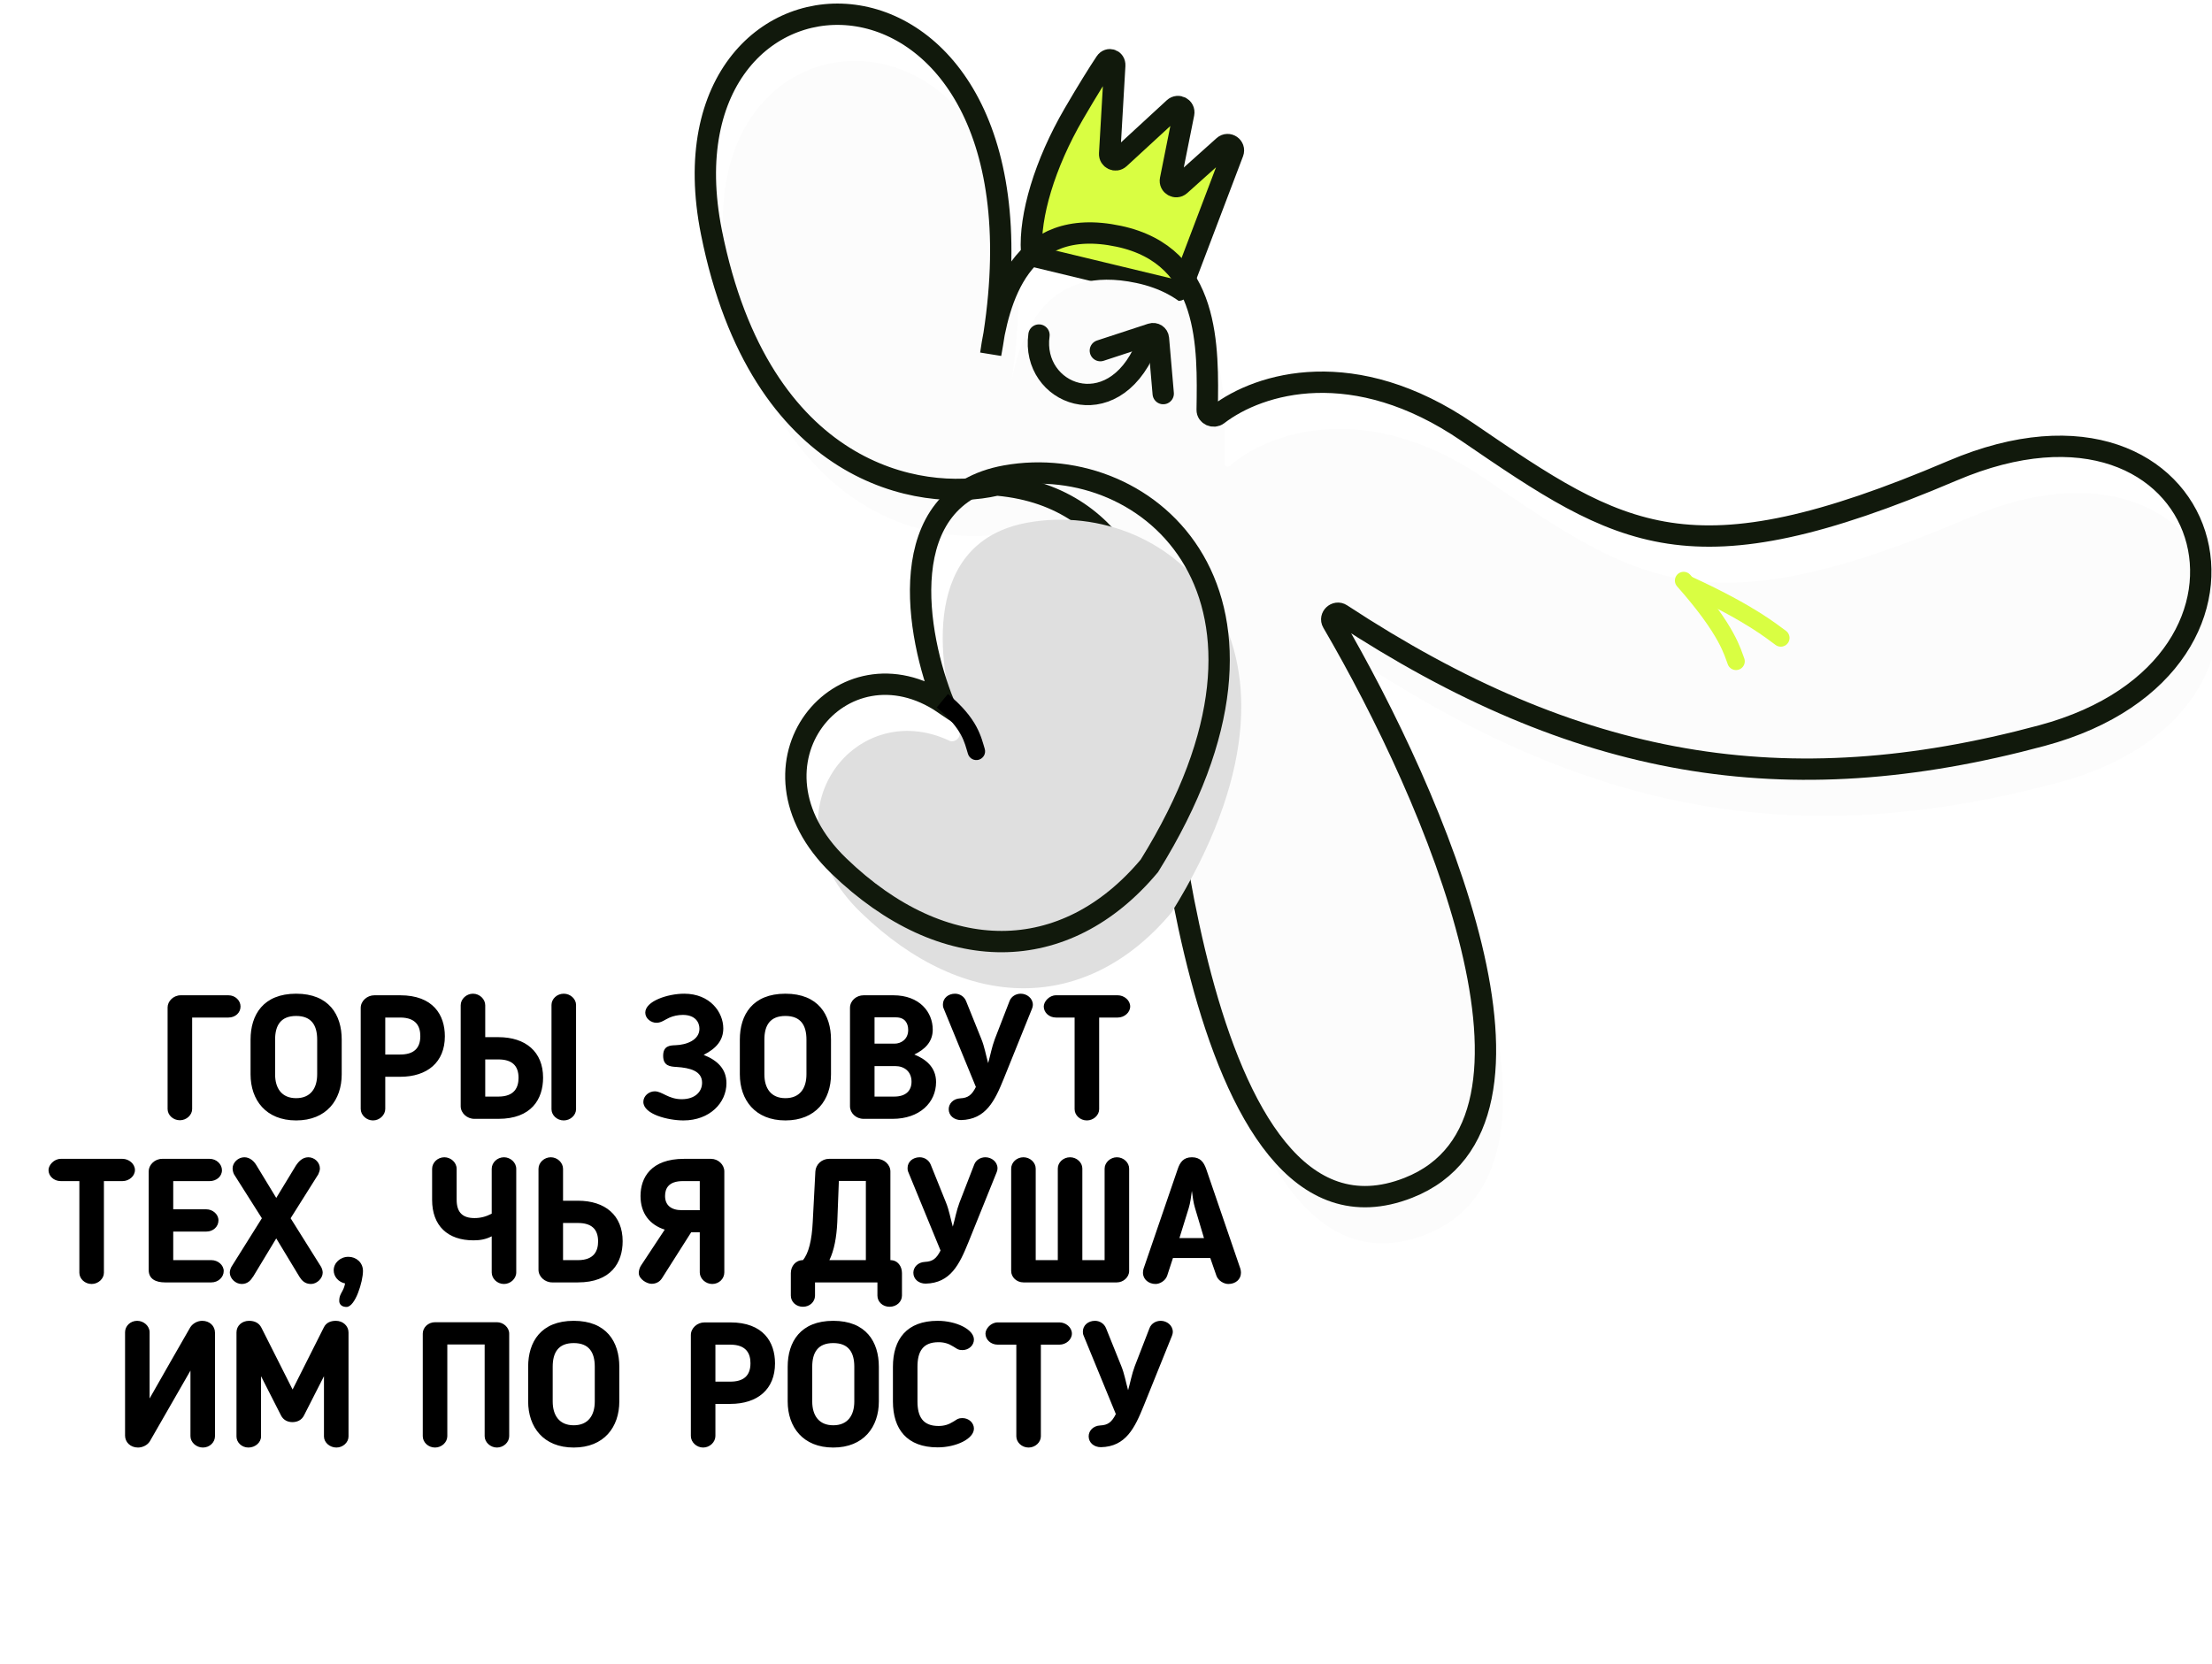 <?xml version="1.0" encoding="UTF-8"?> <svg xmlns="http://www.w3.org/2000/svg" width="311" height="234" viewBox="0 0 311 234" fill="none"><path d="M27.015 143.089V155.955C27.015 156.793 26.227 157.532 25.29 157.532C24.329 157.532 23.564 156.793 23.564 155.955V141.659C23.564 140.821 24.353 139.959 25.413 139.959H32.117C33.078 139.959 33.818 140.698 33.818 141.536C33.818 142.423 33.078 143.089 32.117 143.089H27.015ZM41.636 157.557C37.372 157.557 35.228 154.673 35.228 151.075V146.194C35.228 142.694 37.027 139.737 41.636 139.737C46.245 139.737 48.044 142.694 48.044 146.194V151.075C48.044 154.673 45.9 157.557 41.636 157.557ZM41.636 142.867C39.467 142.867 38.678 144.198 38.678 146.194V151.075C38.678 153.046 39.615 154.427 41.636 154.427C43.657 154.427 44.594 153.046 44.594 151.075V146.194C44.594 144.198 43.805 142.867 41.636 142.867ZM56.261 151.42H54.166V155.93C54.166 156.793 53.377 157.557 52.44 157.557C51.529 157.557 50.715 156.817 50.715 155.93V141.733C50.715 140.772 51.602 139.959 52.638 139.959H56.261C60.894 139.959 62.546 142.719 62.546 145.726C62.546 149.374 60.081 151.42 56.261 151.42ZM54.166 143.089V148.289H56.261C58.109 148.289 59.095 147.476 59.095 145.701C59.095 144.42 58.578 143.089 56.261 143.089H54.166ZM77.539 155.979V141.314C77.539 140.476 78.303 139.737 79.264 139.737C80.201 139.737 80.99 140.476 80.99 141.314V155.979C80.99 156.817 80.201 157.557 79.264 157.557C78.303 157.557 77.539 156.817 77.539 155.979ZM68.222 141.364V145.849H70.071C73.891 145.849 76.356 147.895 76.356 151.543C76.356 154.574 74.705 157.335 70.071 157.335H66.694C65.659 157.335 64.772 156.522 64.772 155.56V141.364C64.772 140.476 65.585 139.737 66.497 139.737C67.434 139.737 68.222 140.501 68.222 141.364ZM70.071 148.98H68.222V154.205H70.071C72.388 154.205 72.905 152.849 72.905 151.567C72.905 149.793 71.919 148.98 70.071 148.98ZM102.136 152.332C102.136 155.067 99.795 157.557 96.097 157.557C93.929 157.557 90.453 156.694 90.453 154.944C90.453 154.131 91.217 153.465 92.055 153.465C93.115 153.465 93.953 154.574 95.851 154.574C97.7 154.574 98.71 153.539 98.71 152.258C98.71 150.606 97.034 150.163 95.136 150.039C94.2 149.99 93.238 149.891 93.238 148.462C93.238 147.057 94.2 147.008 94.939 146.983C96.591 146.934 98.34 146.219 98.34 144.666C98.34 143.754 97.749 142.719 95.999 142.719C95.334 142.719 94.643 142.867 94.101 143.113C93.534 143.36 92.992 143.828 92.302 143.828C91.513 143.828 90.724 143.212 90.724 142.399C90.724 140.772 93.904 139.737 96.196 139.737C99.844 139.737 101.692 142.349 101.692 144.617C101.692 146.268 100.731 147.427 98.932 148.339C100.904 149.127 102.136 150.335 102.136 152.332ZM110.427 157.557C106.163 157.557 104.019 154.673 104.019 151.075V146.194C104.019 142.694 105.818 139.737 110.427 139.737C115.036 139.737 116.836 142.694 116.836 146.194V151.075C116.836 154.673 114.691 157.557 110.427 157.557ZM110.427 142.867C108.258 142.867 107.47 144.198 107.47 146.194V151.075C107.47 153.046 108.406 154.427 110.427 154.427C112.448 154.427 113.385 153.046 113.385 151.075V146.194C113.385 144.198 112.596 142.867 110.427 142.867ZM122.957 146.761H125.791C126.654 146.761 127.689 146.17 127.689 144.839C127.689 143.902 127.245 143.064 125.964 143.064H122.957V146.761ZM125.865 149.916H122.957V154.205H125.717C127.344 154.205 128.157 153.391 128.157 152.11C128.157 150.705 127.171 149.916 125.865 149.916ZM125.495 157.335H121.429C120.344 157.335 119.506 156.522 119.506 155.56V141.733C119.506 140.723 120.393 139.959 121.429 139.959H125.594C129.291 139.959 131.14 142.325 131.14 144.789C131.14 146.515 130.031 147.575 128.552 148.289C130.08 148.906 131.608 150.015 131.608 152.159C131.608 155.043 129.291 157.335 125.495 157.335ZM139.868 146.12L141.938 140.772C142.185 140.106 142.85 139.737 143.516 139.737C144.378 139.737 145.216 140.378 145.216 141.29C145.216 141.487 145.142 141.758 145.093 141.856L141.125 151.691C139.868 154.796 138.611 157.434 135.111 157.507C134.125 157.507 133.386 156.867 133.386 155.979C133.386 155.215 134.002 154.501 135.012 154.451C136.097 154.402 136.639 153.983 137.206 152.849L132.671 141.807C132.572 141.585 132.572 141.388 132.572 141.24C132.572 140.378 133.312 139.737 134.273 139.737C134.914 139.737 135.555 140.106 135.826 140.772L137.97 146.096C138.414 147.18 138.611 148.363 138.931 149.497C139.252 148.363 139.449 147.23 139.868 146.12ZM151.087 155.979V143.089H148.475C147.489 143.089 146.749 142.374 146.749 141.536C146.749 140.846 147.513 139.959 148.475 139.959H157.15C158.038 139.959 158.9 140.649 158.9 141.536C158.9 142.374 158.087 143.089 157.15 143.089H154.538V155.979C154.538 156.817 153.749 157.557 152.813 157.557C151.851 157.557 151.087 156.817 151.087 155.979ZM11.158 178.979V166.089H8.546C7.56 166.089 6.82 165.374 6.82 164.536C6.82 163.846 7.585 162.959 8.546 162.959H17.222C18.109 162.959 18.972 163.649 18.972 164.536C18.972 165.374 18.158 166.089 17.222 166.089H14.609V178.979C14.609 179.817 13.82 180.557 12.884 180.557C11.922 180.557 11.158 179.817 11.158 178.979ZM31.454 178.733C31.454 179.62 30.665 180.335 29.729 180.335H23.197C21.989 180.335 20.905 179.916 20.905 178.585V164.709C20.905 163.846 21.718 162.959 22.803 162.959H29.482C30.419 162.959 31.207 163.698 31.207 164.561C31.207 165.448 30.419 166.089 29.482 166.089H24.355V170.057H29.014C29.877 170.057 30.715 170.723 30.715 171.61C30.715 172.497 29.975 173.187 29.014 173.187H24.355V177.205H29.729C30.64 177.205 31.454 177.895 31.454 178.733ZM38.84 174.148L35.562 179.571V179.546C35.291 179.99 34.847 180.557 33.984 180.557C33.097 180.557 32.309 179.768 32.309 178.955C32.309 178.684 32.432 178.314 32.555 178.117L36.819 171.314L32.9 165.128C32.777 164.881 32.703 164.561 32.703 164.29C32.703 163.501 33.467 162.737 34.354 162.737C35.118 162.737 35.71 163.279 36.055 163.871L38.84 168.455L41.625 163.871C41.946 163.402 42.488 162.737 43.35 162.737C44.213 162.737 44.977 163.452 44.977 164.314C44.977 164.561 44.879 164.856 44.755 165.128L40.861 171.314L45.125 178.117C45.248 178.314 45.371 178.684 45.371 178.955C45.371 179.768 44.558 180.557 43.72 180.557C42.858 180.557 42.414 180.039 42.118 179.571L38.84 174.148ZM47.706 182.676C47.78 181.863 48.322 181.567 48.519 180.483C47.583 180.286 46.917 179.522 46.917 178.634C46.917 177.599 47.829 176.736 48.988 176.736C50.072 176.736 51.033 177.525 51.033 178.733C51.033 180.212 49.949 183.786 48.716 183.786C48.322 183.786 47.583 183.638 47.706 182.676ZM69.133 178.93V173.853C68.27 174.296 67.457 174.42 66.569 174.42C62.946 174.42 60.753 172.374 60.753 168.726V164.364C60.753 163.501 61.517 162.737 62.478 162.737C63.39 162.737 64.203 163.476 64.203 164.364V168.701C64.203 170.525 65.066 171.289 66.717 171.289C67.555 171.289 68.319 171.092 69.133 170.673V164.364C69.133 163.501 69.897 162.737 70.858 162.737C71.77 162.737 72.583 163.476 72.583 164.364V178.93C72.583 179.817 71.77 180.557 70.858 180.557C69.897 180.557 69.133 179.793 69.133 178.93ZM79.162 164.364V168.849H81.257C85.077 168.849 87.542 170.895 87.542 174.543C87.542 177.574 85.891 180.335 81.257 180.335H77.634C76.599 180.335 75.711 179.522 75.711 178.56V164.364C75.711 163.476 76.525 162.737 77.437 162.737C78.373 162.737 79.162 163.501 79.162 164.364ZM81.257 171.98H79.162V177.205H81.257C83.574 177.205 84.091 175.849 84.091 174.567C84.091 172.793 83.106 171.98 81.257 171.98ZM90.055 168.184C90.055 165.596 91.534 162.959 96.168 162.959H99.963C100.974 162.959 101.837 163.772 101.837 164.733V178.93C101.837 179.817 101.097 180.557 100.136 180.557C99.199 180.557 98.386 179.793 98.386 178.93V173.286H97.178L93.062 179.768C92.742 180.261 92.224 180.532 91.608 180.532C90.942 180.532 89.809 179.867 89.809 179.004C89.809 178.733 89.907 178.289 90.105 177.993L93.457 172.916C91.337 172.226 90.055 170.624 90.055 168.184ZM93.506 168.184C93.506 169.465 94.344 170.18 95.872 170.18H98.386V166.089H96.02C93.974 166.089 93.506 167.149 93.506 168.184ZM117.719 171.881C117.62 174.001 117.275 175.825 116.61 177.205H121.737V166.064H117.941L117.719 171.881ZM112.888 177.205C113.702 176.244 114.145 174.37 114.268 171.832L114.638 164.733C114.687 163.772 115.525 162.959 116.561 162.959H123.265C124.3 162.959 125.187 163.772 125.187 164.733V177.205C126.222 177.205 126.814 178.067 126.814 179.029V182.184C126.814 183.071 126.05 183.761 125.064 183.761C124.103 183.761 123.363 183.071 123.363 182.184V180.335H114.589V182.184C114.589 183.071 113.849 183.761 112.888 183.761C111.927 183.761 111.188 183.071 111.188 182.184V179.029C111.188 178.067 111.853 177.205 112.888 177.205ZM134.897 169.12L136.968 163.772C137.214 163.106 137.88 162.737 138.545 162.737C139.408 162.737 140.246 163.378 140.246 164.29C140.246 164.487 140.172 164.758 140.123 164.856L136.155 174.691C134.897 177.796 133.64 180.434 130.141 180.507C129.155 180.507 128.415 179.867 128.415 178.979C128.415 178.215 129.031 177.501 130.042 177.451C131.126 177.402 131.669 176.983 132.236 175.849L127.7 164.807C127.602 164.585 127.602 164.388 127.602 164.24C127.602 163.378 128.341 162.737 129.303 162.737C129.943 162.737 130.584 163.106 130.855 163.772L133 169.096C133.443 170.18 133.64 171.363 133.961 172.497C134.281 171.363 134.478 170.23 134.897 169.12ZM158.755 164.339V178.733C158.755 179.596 157.942 180.335 157.03 180.335H143.893C142.932 180.335 142.168 179.596 142.168 178.733V164.339C142.168 163.476 142.932 162.737 143.893 162.737C144.83 162.737 145.618 163.476 145.618 164.339V177.205H148.724V164.314C148.724 163.476 149.488 162.737 150.449 162.737C151.386 162.737 152.174 163.476 152.174 164.314V177.205H155.305V164.339C155.305 163.476 156.118 162.737 157.03 162.737C157.967 162.737 158.755 163.476 158.755 164.339ZM164.912 176.909L164.099 179.398C163.852 180.113 163.064 180.557 162.472 180.557C161.511 180.557 160.698 179.916 160.698 178.979C160.698 178.856 160.722 178.56 160.772 178.437L165.578 164.413C165.898 163.452 166.391 162.737 167.574 162.737C168.757 162.737 169.25 163.427 169.595 164.413L174.402 178.437C174.451 178.56 174.475 178.856 174.475 178.979C174.475 179.916 173.711 180.557 172.701 180.557C172.06 180.557 171.271 180.088 171.025 179.398L170.162 176.909H164.912ZM169.275 174.099L168.018 169.885C167.796 169.17 167.673 168.233 167.574 167.469C167.476 168.233 167.352 169.17 167.131 169.885L165.824 174.099H169.275ZM19.407 203.557C18.323 203.557 17.583 202.793 17.583 201.881V187.339C17.583 186.476 18.323 185.737 19.284 185.737C20.221 185.737 21.034 186.476 21.034 187.339V196.656C23.301 192.687 24.558 190.444 26.752 186.649C27.097 186.106 27.763 185.737 28.428 185.737C29.463 185.737 30.227 186.452 30.227 187.413V201.955C30.227 202.817 29.488 203.557 28.527 203.557C27.59 203.557 26.777 202.817 26.777 201.955V192.737L21.058 202.694C20.738 203.212 20.048 203.557 19.407 203.557ZM49 187.364V202.004C49 202.842 48.211 203.557 47.299 203.557C46.363 203.557 45.549 202.842 45.549 202.004V193.525L42.739 199.046C42.419 199.687 41.803 199.983 41.113 199.983C40.447 199.983 39.831 199.687 39.511 199.046L36.701 193.525V202.004C36.701 202.842 35.888 203.557 34.926 203.557C33.99 203.557 33.25 202.842 33.25 202.004V187.364C33.25 186.427 34.014 185.737 35.025 185.737C35.814 185.737 36.43 186.057 36.75 186.698L41.137 195.399L45.525 186.673C45.87 185.959 46.535 185.737 47.225 185.737C48.236 185.737 49 186.476 49 187.364ZM71.591 201.955C71.591 202.817 70.803 203.557 69.866 203.557C68.954 203.557 68.141 202.817 68.141 201.955V189.064H62.891V201.955C62.891 202.817 62.102 203.557 61.166 203.557C60.204 203.557 59.44 202.817 59.44 201.955V187.536C59.44 186.673 60.204 185.934 61.166 185.934H69.866C70.778 185.934 71.591 186.673 71.591 187.536V201.955ZM80.665 203.557C76.401 203.557 74.257 200.673 74.257 197.075V192.194C74.257 188.694 76.056 185.737 80.665 185.737C85.274 185.737 87.073 188.694 87.073 192.194V197.075C87.073 200.673 84.929 203.557 80.665 203.557ZM80.665 188.867C78.496 188.867 77.707 190.198 77.707 192.194V197.075C77.707 199.046 78.644 200.427 80.665 200.427C82.686 200.427 83.623 199.046 83.623 197.075V192.194C83.623 190.198 82.834 188.867 80.665 188.867ZM102.679 197.42H100.584V201.93C100.584 202.793 99.795 203.557 98.859 203.557C97.947 203.557 97.133 202.817 97.133 201.93V187.733C97.133 186.772 98.021 185.959 99.056 185.959H102.679C107.313 185.959 108.964 188.719 108.964 191.726C108.964 195.374 106.499 197.42 102.679 197.42ZM100.584 189.089V194.289H102.679C104.528 194.289 105.513 193.476 105.513 191.701C105.513 190.42 104.996 189.089 102.679 189.089H100.584ZM117.155 203.557C112.891 203.557 110.746 200.673 110.746 197.075V192.194C110.746 188.694 112.546 185.737 117.155 185.737C121.764 185.737 123.563 188.694 123.563 192.194V197.075C123.563 200.673 121.419 203.557 117.155 203.557ZM117.155 188.867C114.986 188.867 114.197 190.198 114.197 192.194V197.075C114.197 199.046 115.134 200.427 117.155 200.427C119.176 200.427 120.112 199.046 120.112 197.075V192.194C120.112 190.198 119.324 188.867 117.155 188.867ZM128.994 192.194V197.075C128.994 199.194 129.733 200.525 131.952 200.525C132.74 200.525 133.381 200.328 133.997 199.934L134.244 199.786C134.564 199.589 134.737 199.416 135.304 199.416C136.24 199.416 136.931 200.106 136.931 200.895C136.931 202.324 134.441 203.532 131.829 203.532C127.515 203.532 125.543 200.969 125.543 197.075V192.194C125.543 188.3 127.515 185.737 131.829 185.737C134.441 185.737 136.931 186.945 136.931 188.374C136.931 189.163 136.24 189.853 135.304 189.853C134.737 189.853 134.564 189.68 134.244 189.483L133.997 189.335C133.381 188.941 132.74 188.744 131.952 188.744C129.733 188.744 128.994 190.075 128.994 192.194ZM142.892 201.979V189.089H140.279C139.293 189.089 138.554 188.374 138.554 187.536C138.554 186.846 139.318 185.959 140.279 185.959H148.955C149.842 185.959 150.705 186.649 150.705 187.536C150.705 188.374 149.891 189.089 148.955 189.089H146.342V201.979C146.342 202.817 145.553 203.557 144.617 203.557C143.656 203.557 142.892 202.817 142.892 201.979ZM159.545 192.12L161.615 186.772C161.862 186.106 162.527 185.737 163.193 185.737C164.055 185.737 164.893 186.378 164.893 187.29C164.893 187.487 164.819 187.758 164.77 187.856L160.802 197.691C159.545 200.796 158.288 203.434 154.788 203.507C153.802 203.507 153.063 202.867 153.063 201.979C153.063 201.215 153.679 200.501 154.689 200.451C155.774 200.402 156.316 199.983 156.883 198.849L152.348 187.807C152.249 187.585 152.249 187.388 152.249 187.24C152.249 186.378 152.989 185.737 153.95 185.737C154.591 185.737 155.232 186.106 155.503 186.772L157.647 192.096C158.091 193.18 158.288 194.363 158.608 195.497C158.929 194.363 159.126 193.23 159.545 192.12Z" fill="black"></path><path d="M150.981 16.001C146.883 23.042 144.707 30.385 145.037 35.403C145.059 35.749 145.311 36.031 145.648 36.112L165.234 40.83C165.636 40.926 166.047 40.71 166.193 40.323L173.363 21.447C173.668 20.643 172.689 19.97 172.048 20.544L165.916 26.037C165.329 26.564 164.41 26.038 164.564 25.265L166.425 15.963C166.58 15.184 165.649 14.66 165.064 15.199L157.387 22.268C156.844 22.768 155.969 22.353 156.012 21.617L156.732 9.207C156.778 8.417 155.876 8.09 155.437 8.749C154.433 10.259 152.952 12.615 150.981 16.001Z" fill="#D9FE42" stroke="#D9FE42" stroke-width="2.462"></path><path d="M150.981 16.001C146.883 23.042 144.707 30.385 145.037 35.403C145.059 35.749 145.311 36.031 145.648 36.112L165.234 40.83C165.636 40.926 166.047 40.71 166.193 40.323L173.363 21.447C173.668 20.643 172.689 19.97 172.048 20.544L165.916 26.037C165.329 26.564 164.41 26.038 164.564 25.265L166.425 15.963C166.58 15.184 165.649 14.66 165.064 15.199L157.387 22.268C156.844 22.768 155.969 22.353 156.012 21.617L156.732 9.207C156.778 8.417 155.876 8.09 155.437 8.749C154.433 10.259 152.952 12.615 150.981 16.001Z" stroke="#11190C" stroke-width="3"></path><g filter="url(#filter0_iii_134_258)"><path d="M140.135 68.204C129.631 70.687 106.904 67.058 100.028 32.681C91.57 -9.609 148.61 -11.193 139.77 46.93C141.222 39.622 145.004 30.608 157.309 33.23C170.757 36.095 169.803 49.979 169.711 58.639C169.708 59.006 170.156 59.197 170.433 58.955C175.892 54.178 189.69 49.383 206.31 60.755C228.082 75.651 237.536 81.953 274.491 66.198C311.446 50.442 324.338 93.413 287.096 103.439C251.594 112.997 222.6 108.237 190.188 87.421C189.072 86.704 187.655 88.03 188.314 89.181C202.582 114.138 220.923 158.04 198.003 167.036C167.35 179.068 162.766 99.715 162.48 95.704C162.766 87.206 158.698 69.808 140.135 68.204Z" fill="#FCFCFC"></path></g><path d="M100.028 32.681C106.877 66.922 129.452 70.657 140.01 68.233C140.095 68.213 140.182 68.208 140.269 68.216C158.718 69.892 162.766 87.227 162.48 95.704C162.766 99.715 167.35 179.068 198.003 167.036C221.442 157.836 201.73 112.132 187.351 87.516C186.905 86.752 187.837 85.889 188.576 86.375C221.643 108.076 251.006 113.156 287.096 103.439C324.338 93.413 311.446 50.442 274.491 66.198C237.536 81.953 228.082 75.651 206.31 60.755C190.43 49.889 177.127 53.782 171.212 58.318C170.628 58.765 169.714 58.37 169.725 57.635C169.855 48.945 170.249 35.987 157.309 33.23C143.329 30.251 140.351 42.291 139.291 49.785C150.464 -11.234 91.434 -10.29 100.028 32.681Z" stroke="#11190C" stroke-width="3" stroke-linecap="round"></path><g filter="url(#filter1_iii_134_258)"><path d="M118.574 121.758C133.35 136.041 150.426 135.877 162.247 121.758C185.725 83.995 162.247 63.31 142.052 66.922C127.226 69.574 129.058 86.349 132.421 96.409C132.678 97.178 131.739 97.938 131.005 97.593C117.488 91.23 104.606 108.255 118.574 121.758Z" fill="#DFDFDF"></path></g><path d="M117.926 121.758C132.702 136.041 149.778 135.877 161.598 121.758C185.076 83.995 161.598 63.31 141.404 66.922C125.248 69.812 128.872 89.469 132.703 98.936C118.419 89.25 103.15 107.474 117.926 121.758Z" stroke="#11190C" stroke-width="3" stroke-linecap="round"></path><path d="M136.096 106.021C136.298 106.67 136.989 107.032 137.638 106.829C138.287 106.626 138.648 105.936 138.446 105.287L136.096 106.021ZM131.704 99.485C133.577 101.034 134.539 102.303 135.093 103.318C135.659 104.354 135.822 105.144 136.096 106.021L138.446 105.287C138.229 104.592 137.971 103.453 137.254 102.138C136.525 100.803 135.342 99.299 133.273 97.588L131.704 99.485Z" fill="black"></path><path d="M236.715 81.641C243.045 88.797 243.597 91.825 244.078 92.994" stroke="#D9FE42" stroke-width="2.462" stroke-linecap="round"></path><path d="M237.463 82.285C246.236 86.329 249.148 88.838 250.373 89.706" stroke="#D9FE42" stroke-width="2.462" stroke-linecap="round"></path><path d="M146.077 47.115C144.925 55.43 156.338 60.044 161.118 48.802" stroke="#11190C" stroke-width="3" stroke-linecap="round"></path><path d="M154.706 49.307L161.885 46.953C162.35 46.8 162.832 47.113 162.873 47.595L163.544 55.349" stroke="#11190C" stroke-width="3" stroke-linecap="round"></path><defs><filter id="filter0_iii_134_258" x="93.426" y="-3.744" width="220.92" height="181.048" filterUnits="userSpaceOnUse" color-interpolation-filters="sRGB"><feFlood flood-opacity="0" result="BackgroundImageFix"></feFlood><feBlend mode="normal" in="SourceGraphic" in2="BackgroundImageFix" result="shape"></feBlend><feColorMatrix in="SourceAlpha" type="matrix" values="0 0 0 0 0 0 0 0 0 0 0 0 0 0 0 0 0 0 127 0" result="hardAlpha"></feColorMatrix><feOffset dx="3.282" dy="9.026"></feOffset><feGaussianBlur stdDeviation="5.498"></feGaussianBlur><feComposite in2="hardAlpha" operator="arithmetic" k2="-1" k3="1"></feComposite><feColorMatrix type="matrix" values="0 0 0 0 0.851 0 0 0 0 0.996 0 0 0 0 0.259 0 0 0 1 0"></feColorMatrix><feBlend mode="normal" in2="shape" result="effect1_innerShadow_134_258"></feBlend><feColorMatrix in="SourceAlpha" type="matrix" values="0 0 0 0 0 0 0 0 0 0 0 0 0 0 0 0 0 0 127 0" result="hardAlpha"></feColorMatrix><feOffset dx="4.924" dy="3.282"></feOffset><feGaussianBlur stdDeviation="2.995"></feGaussianBlur><feComposite in2="hardAlpha" operator="arithmetic" k2="-1" k3="1"></feComposite><feColorMatrix type="matrix" values="0 0 0 0 0.893 0 0 0 0 0.893 0 0 0 0 0.893 0 0 0 1 0"></feColorMatrix><feBlend mode="normal" in2="effect1_innerShadow_134_258" result="effect2_innerShadow_134_258"></feBlend><feColorMatrix in="SourceAlpha" type="matrix" values="0 0 0 0 0 0 0 0 0 0 0 0 0 0 0 0 0 0 127 0" result="hardAlpha"></feColorMatrix><feOffset dx="-5.744" dy="-5.744"></feOffset><feGaussianBlur stdDeviation="3.57"></feGaussianBlur><feComposite in2="hardAlpha" operator="arithmetic" k2="-1" k3="1"></feComposite><feColorMatrix type="matrix" values="0 0 0 0 0 0 0 0 0 0 0 0 0 0 0 0 0 0 0.25 0"></feColorMatrix><feBlend mode="normal" in2="effect2_innerShadow_134_258" result="effect3_innerShadow_134_258"></feBlend></filter><filter id="filter1_iii_134_258" x="106.799" y="60.772" width="70.181" height="80.663" filterUnits="userSpaceOnUse" color-interpolation-filters="sRGB"><feFlood flood-opacity="0" result="BackgroundImageFix"></feFlood><feBlend mode="normal" in="SourceGraphic" in2="BackgroundImageFix" result="shape"></feBlend><feColorMatrix in="SourceAlpha" type="matrix" values="0 0 0 0 0 0 0 0 0 0 0 0 0 0 0 0 0 0 127 0" result="hardAlpha"></feColorMatrix><feOffset dx="3.282" dy="9.026"></feOffset><feGaussianBlur stdDeviation="5.498"></feGaussianBlur><feComposite in2="hardAlpha" operator="arithmetic" k2="-1" k3="1"></feComposite><feColorMatrix type="matrix" values="0 0 0 0 0.851 0 0 0 0 0.996 0 0 0 0 0.259 0 0 0 1 0"></feColorMatrix><feBlend mode="normal" in2="shape" result="effect1_innerShadow_134_258"></feBlend><feColorMatrix in="SourceAlpha" type="matrix" values="0 0 0 0 0 0 0 0 0 0 0 0 0 0 0 0 0 0 127 0" result="hardAlpha"></feColorMatrix><feOffset dx="4.924" dy="3.282"></feOffset><feGaussianBlur stdDeviation="2.995"></feGaussianBlur><feComposite in2="hardAlpha" operator="arithmetic" k2="-1" k3="1"></feComposite><feColorMatrix type="matrix" values="0 0 0 0 0.893 0 0 0 0 0.893 0 0 0 0 0.893 0 0 0 1 0"></feColorMatrix><feBlend mode="normal" in2="effect1_innerShadow_134_258" result="effect2_innerShadow_134_258"></feBlend><feColorMatrix in="SourceAlpha" type="matrix" values="0 0 0 0 0 0 0 0 0 0 0 0 0 0 0 0 0 0 127 0" result="hardAlpha"></feColorMatrix><feOffset dx="-5.744" dy="-5.744"></feOffset><feGaussianBlur stdDeviation="3.57"></feGaussianBlur><feComposite in2="hardAlpha" operator="arithmetic" k2="-1" k3="1"></feComposite><feColorMatrix type="matrix" values="0 0 0 0 0 0 0 0 0 0 0 0 0 0 0 0 0 0 0.25 0"></feColorMatrix><feBlend mode="normal" in2="effect2_innerShadow_134_258" result="effect3_innerShadow_134_258"></feBlend></filter></defs></svg> 